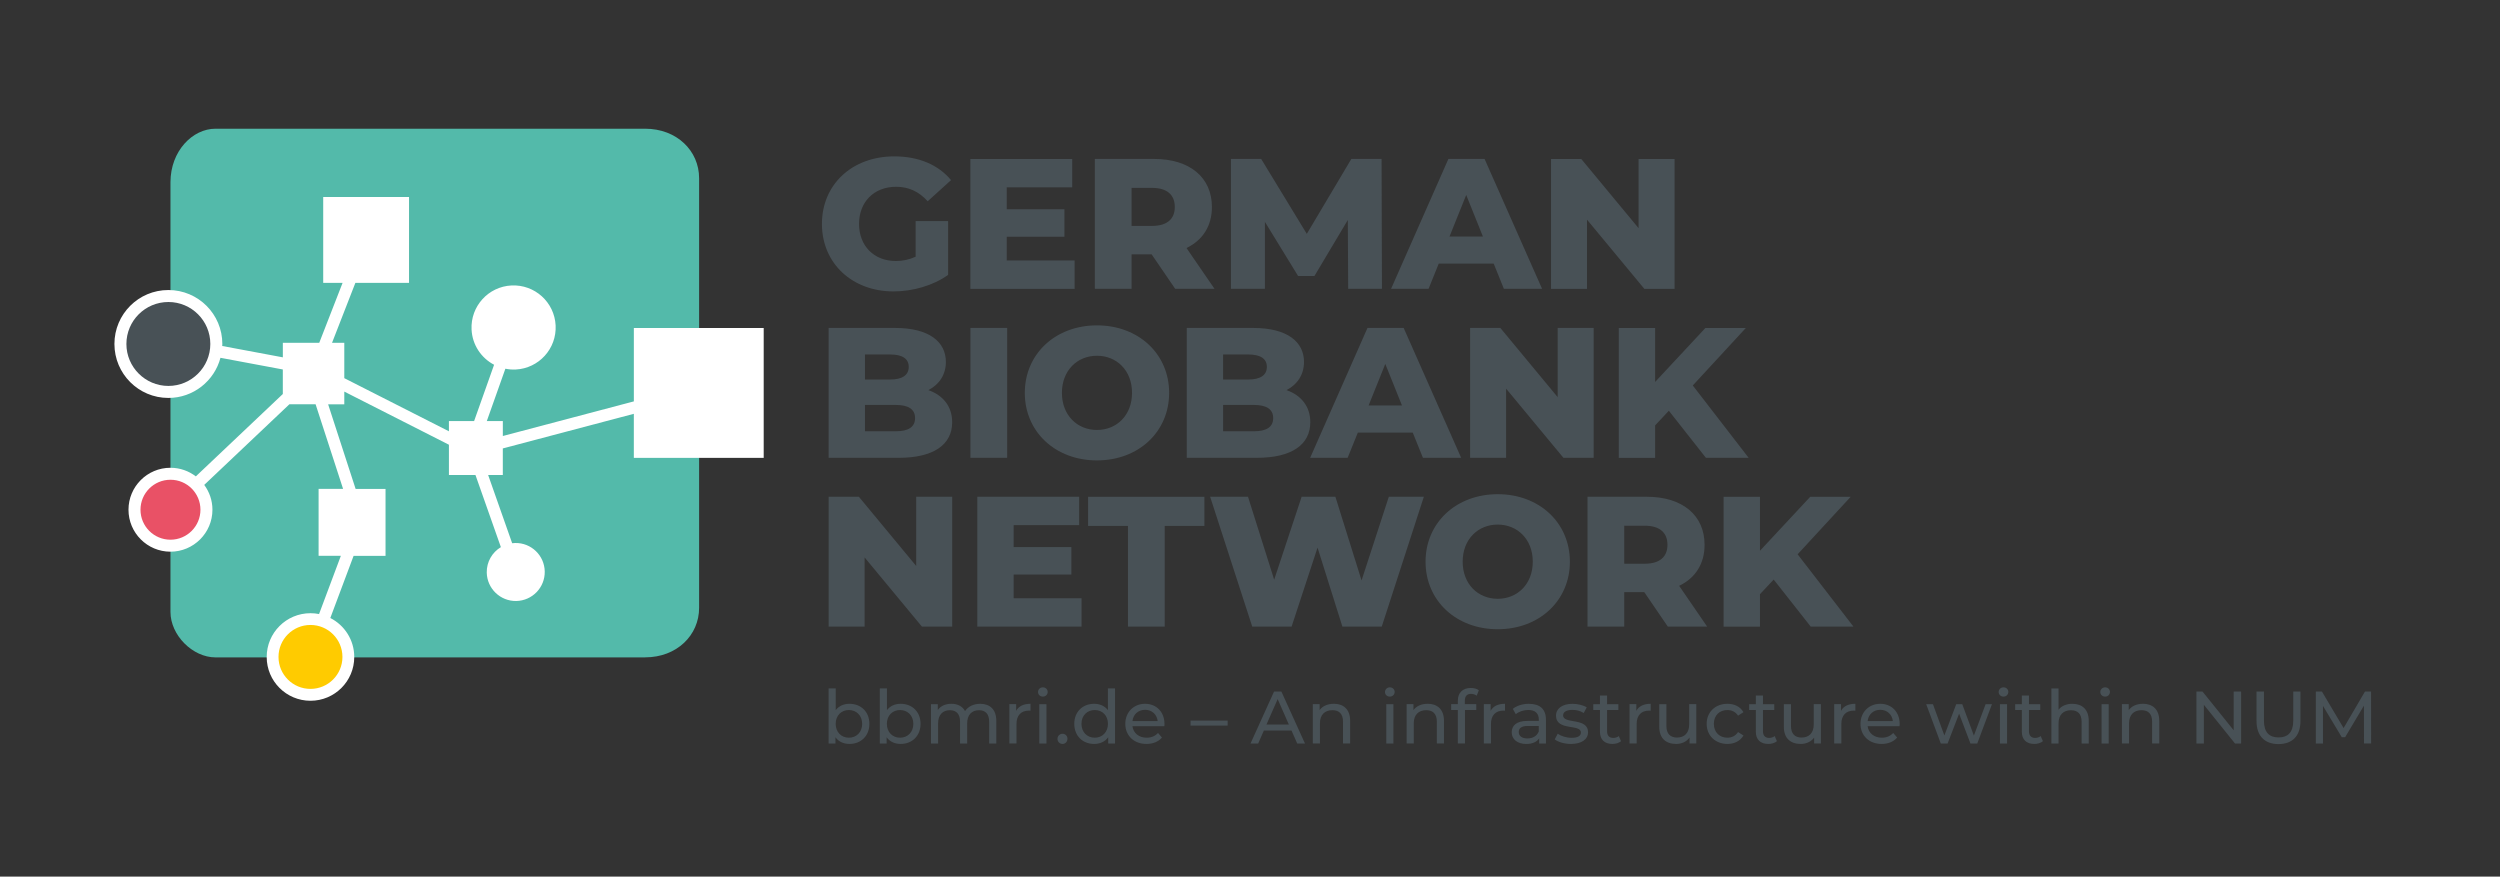 <?xml version="1.0" encoding="UTF-8"?>
<svg xmlns="http://www.w3.org/2000/svg" id="a" viewBox="0 0 865.7 303.54">
  <rect x="0" y="0" width="865.7" height="303.54" fill="#333333" stroke="none"/>
  <defs>
    <style>.b{fill:#fff;}.c{fill:#485156;}.d{fill:#ffcb00;}.e{fill:#53baaa;}.f{fill:#e95166;}</style>
  </defs>
  <path class="e" d="M223.37,227.64H74.61c-7.9,0-15.58-7.68-15.58-15.74V63.14c0-10.89,7.68-18.57,15.58-18.57h148.76c11.04,0,18.72,7.68,18.72,17.15v148.76c0,9.47-7.68,17.15-18.72,17.15"></path>
  <path class="b" d="M219.49,113.56v25.43l-45.37,11.99v-5.17h-5.55l6.43-18.13c1.15.23,2.34.34,3.56.28,8.04-.4,14.24-7.23,13.84-15.27-.4-8.04-7.23-14.23-15.28-13.84-8.04.39-14.23,7.23-13.83,15.27.26,5.35,3.38,9.87,7.8,12.19l-6.92,19.5h-8.72v3.54l-36.23-18.4v-12.25h-4.24l8.08-20.75h18.58v-29.73h-29.72v29.73h6.71l-8.08,20.75h-12.61v5.04l-20.99-3.93c0-.23.04-.46.04-.7,0-10.32-8.36-18.68-18.69-18.68s-18.68,8.36-18.68,18.68,8.36,18.69,18.68,18.69c8.66,0,15.93-5.9,18.04-13.9l21.59,4.04v8.5l-30.12,28.52c-2.44-1.86-5.48-2.98-8.79-2.98-8.03,0-14.53,6.51-14.53,14.53s6.51,14.53,14.53,14.53,14.54-6.51,14.54-14.53c0-3.22-1.06-6.19-2.84-8.6l29.49-27.92h9.07l9.52,29.3h-8.48v23.18h7.71l-7.55,20.16c-.96-.19-1.95-.29-2.97-.29-8.37,0-15.16,6.78-15.16,15.16s6.79,15.16,15.16,15.16,15.16-6.78,15.16-15.16c0-5.9-3.37-10.99-8.29-13.5l8.06-21.52h11.06v-23.18h-10.36l-9.52-29.3h5.6v-4.4l36.23,18.4v10.48h9.19l8.8,24.98c-2.99,1.79-4.96,5.08-4.89,8.81.11,5.54,4.7,9.95,10.24,9.84,5.55-.12,9.95-4.7,9.84-10.24-.11-5.55-4.69-9.95-10.24-9.84-.35,0-.7.03-1.04.08l-8.32-23.63h5.08v-9.2l45.37-11.99v15.26h44.97v-44.97h-44.97Z"></path>
  <path class="f" d="M69.41,176.51c0,5.73-4.65,10.38-10.38,10.38s-10.38-4.65-10.38-10.38,4.64-10.38,10.38-10.38,10.38,4.65,10.38,10.38"></path>
  <path class="d" d="M118.58,227.48c0,6.12-4.96,11.07-11.07,11.07s-11.07-4.95-11.07-11.07,4.96-11.07,11.07-11.07,11.07,4.96,11.07,11.07"></path>
  <path class="c" d="M72.83,119.11c0,8.02-6.51,14.53-14.52,14.53s-14.54-6.51-14.54-14.53,6.51-14.53,14.54-14.53,14.52,6.5,14.52,14.53"></path>
  <path class="c" d="M627.04,216.99h14.78l-19.34-25.05,18.37-19.91h-14l-17.41,18.69v-18.69h-12.59v44.97h12.59v-11.24l4.75-5.07,12.85,16.32ZM577.41,188.66c0,4.11-2.63,6.55-7.9,6.55h-7.07v-13.17h7.07c5.27,0,7.9,2.44,7.9,6.62M577.54,216.99h13.62l-9.7-14.13c5.59-2.7,8.8-7.58,8.8-14.2,0-10.28-7.71-16.64-19.98-16.64h-20.56v44.97h12.72v-11.95h6.94l8.16,11.95ZM518.63,207.35c-6.81,0-12.14-5.07-12.14-12.85s5.33-12.85,12.14-12.85,12.14,5.08,12.14,12.85-5.33,12.85-12.14,12.85M518.63,217.89c14.39,0,24.99-9.89,24.99-23.38s-10.6-23.38-24.99-23.38-24.99,9.89-24.99,23.38,10.6,23.38,24.99,23.38M480.92,172.02l-9.44,28.97-9.06-28.97h-11.69l-9.51,28.71-9.06-28.71h-13.11l14.58,44.97h13.62l8.99-27.37,8.61,27.37h13.62l14.58-44.97h-12.14ZM390.59,216.99h12.72v-34.88h13.75v-10.09h-40.28v10.09h13.81v34.88ZM351.01,207.16v-8.22h19.98v-9.51h-19.98v-7.58h22.68v-9.83h-35.27v44.97h36.1v-9.83h-23.51ZM317.26,172.02v23.96l-19.85-23.96h-10.47v44.97h12.46v-23.96l19.85,23.96h10.47v-44.97h-12.46Z"></path>
  <path class="c" d="M590.75,158.53h14.77l-19.34-25.05,18.37-19.91h-14l-17.41,18.69v-18.69h-12.59v44.97h12.59v-11.24l4.75-5.07,12.85,16.32ZM539.39,113.56v23.96l-19.85-23.96h-10.47v44.97h12.46v-23.96l19.85,23.96h10.47v-44.97h-12.46ZM473.92,140.41l5.78-14.39,5.78,14.39h-11.56ZM492.74,158.53h13.23l-19.91-44.97h-12.53l-19.85,44.97h12.98l3.53-8.74h19.01l3.53,8.74ZM434.2,149.34h-10.66v-9.12h10.66c4.37,0,6.68,1.48,6.68,4.56s-2.31,4.56-6.68,4.56M432.27,122.75c4.24,0,6.42,1.48,6.42,4.3s-2.19,4.37-6.42,4.37h-8.74v-8.67h8.74ZM445.51,135.08c3.85-1.99,6.04-5.46,6.04-9.76,0-6.94-5.78-11.76-17.6-11.76h-23v44.97h24.28c12.08,0,18.5-4.56,18.5-12.33,0-5.46-3.15-9.31-8.22-11.11M379.86,148.89c-6.81,0-12.14-5.08-12.14-12.85s5.33-12.85,12.14-12.85,12.14,5.07,12.14,12.85-5.33,12.85-12.14,12.85M379.86,159.43c14.39,0,24.99-9.89,24.99-23.38s-10.6-23.38-24.99-23.38-24.99,9.89-24.99,23.38,10.6,23.38,24.99,23.38M336.04,158.53h12.72v-44.97h-12.72v44.97ZM310.19,149.34h-10.66v-9.12h10.66c4.37,0,6.68,1.48,6.68,4.56s-2.31,4.56-6.68,4.56M308.26,122.75c4.24,0,6.42,1.48,6.42,4.3s-2.18,4.37-6.42,4.37h-8.74v-8.67h8.74ZM321.5,135.08c3.85-1.99,6.04-5.46,6.04-9.76,0-6.94-5.78-11.76-17.6-11.76h-23v44.97h24.28c12.08,0,18.5-4.56,18.5-12.33,0-5.46-3.15-9.31-8.22-11.11"></path>
  <path class="c" d="M567.41,55.05v23.96l-19.85-23.96h-10.47v44.97h12.46v-23.96l19.85,23.96h10.47v-44.97h-12.46ZM501.94,81.9l5.78-14.39,5.78,14.39h-11.56ZM520.76,100.01h13.23l-19.91-44.97h-12.53l-19.85,44.97h12.98l3.53-8.74h19.02l3.53,8.74ZM478.54,100.01l-.13-44.97h-10.47l-15.42,25.95-15.8-25.95h-10.47v44.97h11.76v-23.19l11.5,18.76h5.65l11.56-19.4.13,23.83h11.69ZM406.81,71.68c0,4.11-2.63,6.55-7.9,6.55h-7.07v-13.17h7.07c5.27,0,7.9,2.44,7.9,6.62M406.94,100.01h13.62l-9.7-14.13c5.59-2.7,8.8-7.58,8.8-14.2,0-10.28-7.71-16.64-19.98-16.64h-20.56v44.97h12.72v-11.95h6.94l8.16,11.95ZM348.61,90.19v-8.22h19.98v-9.51h-19.98v-7.58h22.68v-9.83h-35.27v44.97h36.1v-9.83h-23.51ZM317.06,88.9c-2.25,1.03-4.5,1.48-6.87,1.48-7.58,0-12.72-5.27-12.72-12.85s5.14-12.85,12.85-12.85c4.3,0,7.84,1.61,10.92,5.01l8.09-7.32c-4.43-5.33-11.24-8.22-19.66-8.22-14.58,0-25.05,9.7-25.05,23.38s10.47,23.38,24.8,23.38c6.55,0,13.68-1.99,18.89-5.72v-18.63h-11.24v12.33Z"></path>
  <path class="c" d="M821.07,257.46l-.02-17.99h-2.11l-7.4,12.64-7.5-12.64h-2.11v17.99h2.47v-13.03l6.5,10.84h1.18l6.5-10.92.03,13.1h2.47ZM788.99,257.66c4.75,0,7.61-2.75,7.61-7.97v-10.23h-2.49v10.12c0,3.98-1.85,5.78-5.09,5.78s-5.06-1.8-5.06-5.78v-10.12h-2.57v10.23c0,5.22,2.88,7.97,7.61,7.97M773.48,239.47v13.41l-10.79-13.41h-2.11v17.99h2.57v-13.41l10.79,13.41h2.11v-17.99h-2.57ZM742.05,243.71c-2.16,0-3.9.8-4.91,2.18v-2.06h-2.36v13.62h2.47v-7.01c0-2.95,1.7-4.52,4.32-4.52,2.34,0,3.67,1.31,3.67,3.98v7.55h2.47v-7.84c0-4.01-2.34-5.91-5.65-5.91M727.73,257.46h2.47v-13.62h-2.47v13.62ZM728.96,241.22c.98,0,1.67-.72,1.67-1.64,0-.87-.72-1.57-1.67-1.57s-1.67.72-1.67,1.62.72,1.59,1.67,1.59M717.63,243.71c-2.08,0-3.78.74-4.8,2.06v-7.37h-2.47v19.07h2.47v-7.01c0-2.95,1.7-4.52,4.32-4.52,2.34,0,3.67,1.31,3.67,3.98v7.55h2.47v-7.84c0-4.01-2.34-5.91-5.65-5.91M706.65,254.89c-.51.41-1.21.64-1.93.64-1.36,0-2.13-.82-2.13-2.29v-7.37h3.91v-2.03h-3.91v-2.98h-2.47v2.98h-2.31v2.03h2.31v7.48c0,2.75,1.57,4.26,4.32,4.26,1.1,0,2.24-.31,2.98-.95l-.77-1.77ZM692.54,257.46h2.47v-13.62h-2.47v13.62ZM693.77,241.22c.98,0,1.67-.72,1.67-1.64,0-.87-.72-1.57-1.67-1.57s-1.67.72-1.67,1.62.72,1.59,1.67,1.59M687.58,243.84l-4.06,10.89-4.03-10.89h-2.08l-4.11,10.84-3.96-10.84h-2.34l5.06,13.62h2.36l3.98-10.33,3.93,10.33h2.36l5.09-13.62h-2.21ZM651.09,245.79c2.39,0,4.11,1.62,4.37,3.91h-8.74c.26-2.31,2-3.91,4.37-3.91M657.82,250.72c0-4.19-2.8-7.01-6.73-7.01s-6.84,2.9-6.84,6.94,2.93,6.96,7.32,6.96c2.26,0,4.14-.77,5.37-2.21l-1.36-1.59c-1,1.1-2.34,1.64-3.93,1.64-2.7,0-4.63-1.59-4.93-3.98h11.05c.03-.23.05-.54.05-.74M637.51,246.12v-2.29h-2.36v13.62h2.47v-6.78c0-2.98,1.65-4.6,4.29-4.6.18,0,.36,0,.57.03v-2.39c-2.39,0-4.09.82-4.96,2.41M628.06,243.84v7.04c0,2.93-1.64,4.52-4.21,4.52-2.34,0-3.67-1.34-3.67-4.01v-7.55h-2.47v7.84c0,4.01,2.34,5.93,5.86,5.93,1.93,0,3.62-.8,4.63-2.21v2.05h2.34v-13.62h-2.47ZM614.54,254.89c-.51.41-1.21.64-1.93.64-1.36,0-2.13-.82-2.13-2.29v-7.37h3.91v-2.03h-3.91v-2.98h-2.47v2.98h-2.31v2.03h2.31v7.48c0,2.75,1.57,4.26,4.32,4.26,1.1,0,2.24-.31,2.98-.95l-.77-1.77ZM598.17,257.61c2.44,0,4.47-1.03,5.55-2.93l-1.87-1.18c-.87,1.34-2.21,1.95-3.7,1.95-2.67,0-4.68-1.85-4.68-4.8s2-4.78,4.68-4.78c1.49,0,2.83.62,3.7,1.95l1.87-1.21c-1.08-1.9-3.11-2.9-5.55-2.9-4.19,0-7.19,2.88-7.19,6.94s3.01,6.96,7.19,6.96M584.93,243.84v7.04c0,2.93-1.65,4.52-4.21,4.52-2.34,0-3.68-1.34-3.68-4.01v-7.55h-2.47v7.84c0,4.01,2.34,5.93,5.86,5.93,1.93,0,3.62-.8,4.62-2.21v2.05h2.34v-13.62h-2.47ZM566.63,246.12v-2.29h-2.36v13.62h2.47v-6.78c0-2.98,1.64-4.6,4.29-4.6.18,0,.36,0,.57.03v-2.39c-2.39,0-4.09.82-4.96,2.41M560.56,254.89c-.51.41-1.21.64-1.93.64-1.36,0-2.13-.82-2.13-2.29v-7.37h3.91v-2.03h-3.91v-2.98h-2.47v2.98h-2.31v2.03h2.31v7.48c0,2.75,1.57,4.26,4.32,4.26,1.1,0,2.23-.31,2.98-.95l-.77-1.77ZM544.02,257.61c3.62,0,5.88-1.57,5.88-4.03,0-5.29-8.63-2.67-8.63-5.88,0-1.08,1.05-1.88,3.21-1.88,1.34,0,2.7.28,3.93,1.08l1.05-1.95c-1.18-.77-3.19-1.23-4.96-1.23-3.49,0-5.68,1.64-5.68,4.09,0,5.42,8.61,2.77,8.61,5.83,0,1.16-.95,1.85-3.24,1.85-1.77,0-3.62-.59-4.78-1.41l-1.03,1.95c1.13.9,3.37,1.59,5.63,1.59M528.92,255.71c-1.88,0-3.01-.85-3.01-2.21,0-1.16.69-2.11,3.14-2.11h3.8v1.9c-.62,1.57-2.08,2.41-3.93,2.41M529.49,243.71c-2.19,0-4.22.62-5.63,1.75l1.03,1.85c1.05-.9,2.7-1.46,4.32-1.46,2.44,0,3.65,1.21,3.65,3.29v.49h-3.91c-4.06,0-5.47,1.8-5.47,3.98,0,2.36,1.95,4.01,5.04,4.01,2.13,0,3.65-.72,4.47-1.95v1.8h2.34v-8.22c0-3.73-2.11-5.52-5.83-5.52M516.18,246.12v-2.29h-2.36v13.62h2.47v-6.78c0-2.98,1.64-4.6,4.29-4.6.18,0,.36,0,.57.03v-2.39c-2.39,0-4.09.82-4.96,2.41M509.45,240.27c.72,0,1.39.26,1.9.64l.74-1.88c-.69-.54-1.72-.8-2.77-.8-2.9,0-4.5,1.75-4.5,4.39v1.21h-2.31v2.03h2.31v11.59h2.47v-11.59h3.91v-2.03h-3.96v-1.18c0-1.57.74-2.39,2.21-2.39M494.36,243.71c-2.16,0-3.91.8-4.91,2.18v-2.06h-2.36v13.62h2.47v-7.01c0-2.95,1.7-4.52,4.32-4.52,2.34,0,3.67,1.31,3.67,3.98v7.55h2.47v-7.84c0-4.01-2.34-5.91-5.65-5.91M480.04,257.46h2.47v-13.62h-2.47v13.62ZM481.27,241.22c.98,0,1.67-.72,1.67-1.64,0-.87-.72-1.57-1.67-1.57s-1.67.72-1.67,1.62.72,1.59,1.67,1.59M461.87,243.71c-2.16,0-3.91.8-4.91,2.18v-2.06h-2.36v13.62h2.47v-7.01c0-2.95,1.7-4.52,4.32-4.52,2.34,0,3.67,1.31,3.67,3.98v7.55h2.47v-7.84c0-4.01-2.34-5.91-5.65-5.91M438.55,250.9l3.88-8.81,3.88,8.81h-7.76ZM449.19,257.46h2.7l-8.17-17.99h-2.54l-8.15,17.99h2.65l1.98-4.5h9.56l1.98,4.5ZM412.26,251.26h12.85v-1.72h-12.85v1.72ZM396.51,245.79c2.39,0,4.11,1.62,4.37,3.91h-8.74c.26-2.31,2-3.91,4.37-3.91M403.24,250.72c0-4.19-2.8-7.01-6.73-7.01s-6.84,2.9-6.84,6.94,2.93,6.96,7.32,6.96c2.26,0,4.14-.77,5.37-2.21l-1.36-1.59c-1,1.1-2.34,1.64-3.93,1.64-2.7,0-4.62-1.59-4.93-3.98h11.05c.02-.23.05-.54.05-.74M379.09,255.45c-2.62,0-4.6-1.9-4.6-4.8s1.98-4.78,4.6-4.78,4.57,1.88,4.57,4.78-1.98,4.8-4.57,4.8M383.64,238.39v7.5c-1.13-1.46-2.83-2.18-4.75-2.18-3.98,0-6.89,2.77-6.89,6.94s2.9,6.96,6.89,6.96c2.01,0,3.75-.77,4.86-2.31v2.16h2.36v-19.07h-2.47ZM367.94,257.61c.92,0,1.7-.74,1.7-1.77s-.77-1.75-1.7-1.75-1.75.72-1.75,1.75.8,1.77,1.75,1.77M359.89,257.46h2.47v-13.62h-2.47v13.62ZM361.12,241.22c.98,0,1.67-.72,1.67-1.64,0-.87-.72-1.57-1.67-1.57s-1.67.72-1.67,1.62.72,1.59,1.67,1.59M351.88,246.12v-2.29h-2.36v13.62h2.47v-6.78c0-2.98,1.64-4.6,4.29-4.6.18,0,.36,0,.57.03v-2.39c-2.39,0-4.08.82-4.96,2.41M339.41,243.71c-2.31,0-4.21.98-5.24,2.52-.9-1.7-2.65-2.52-4.73-2.52s-3.73.77-4.7,2.16v-2.03h-2.36v13.62h2.47v-7.01c0-2.95,1.62-4.52,4.08-4.52,2.24,0,3.52,1.31,3.52,3.98v7.55h2.47v-7.01c0-2.95,1.62-4.52,4.09-4.52,2.24,0,3.52,1.31,3.52,3.98v7.55h2.47v-7.84c0-4.01-2.26-5.91-5.58-5.91M311.67,255.45c-2.6,0-4.57-1.9-4.57-4.8s1.98-4.78,4.57-4.78,4.6,1.88,4.6,4.78-1.98,4.8-4.6,4.8M311.88,243.71c-1.93,0-3.62.72-4.75,2.18v-7.5h-2.47v19.07h2.36v-2.16c1.11,1.54,2.85,2.31,4.86,2.31,3.98,0,6.89-2.8,6.89-6.96s-2.9-6.94-6.89-6.94M293.95,255.45c-2.59,0-4.57-1.9-4.57-4.8s1.98-4.78,4.57-4.78,4.6,1.88,4.6,4.78-1.98,4.8-4.6,4.8M294.15,243.71c-1.93,0-3.62.72-4.75,2.18v-7.5h-2.47v19.07h2.37v-2.16c1.1,1.54,2.85,2.31,4.86,2.31,3.98,0,6.89-2.8,6.89-6.96s-2.9-6.94-6.89-6.94"></path>
</svg>
